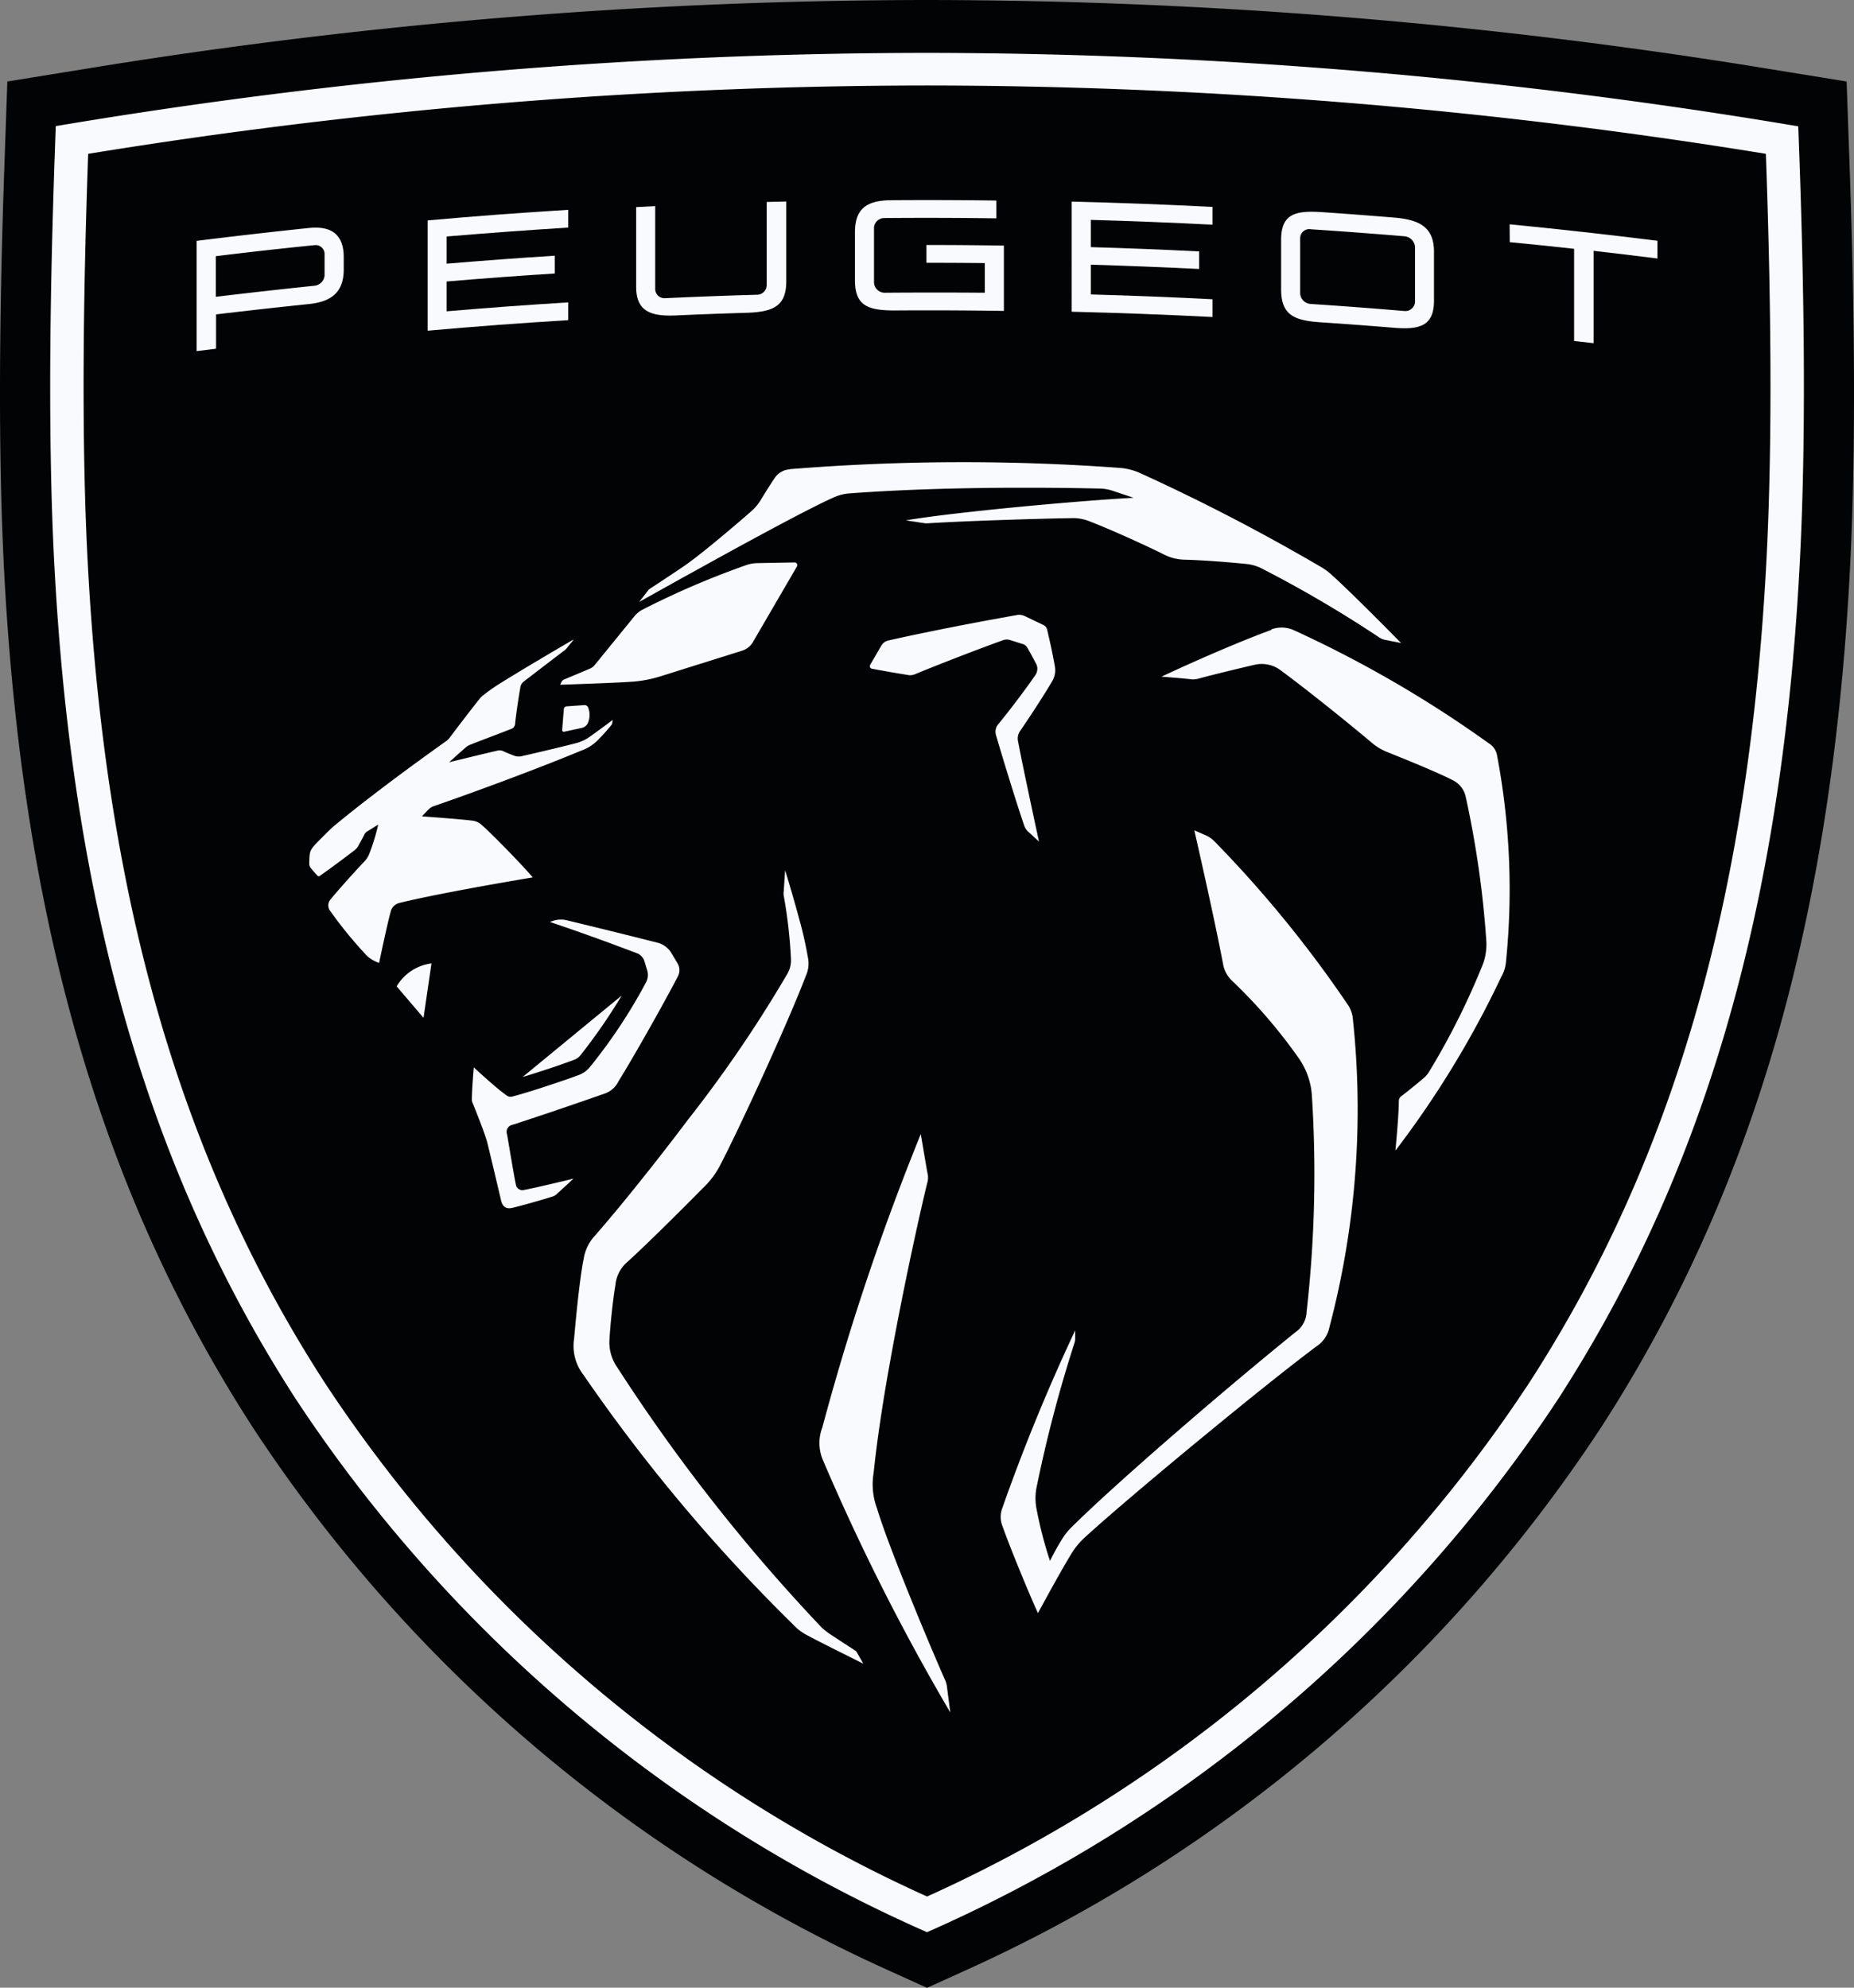 <svg xmlns="http://www.w3.org/2000/svg" viewBox="0 0 432.14 463.36"><rect x="0" y="0" width="432.14" height="463.36" fill="#808080" stroke="none"/><defs><style>.cls-1{fill:#020304;}.cls-1,.cls-2{fill-rule:evenodd;}.cls-2{fill:#f8fafe;}</style></defs><g id="Calque_2" data-name="Calque 2"><g id="Calque_1-2" data-name="Calque 1"><g id="peugeot-logo"><path id="Fill-1" class="cls-1" d="M206.39,459A348.6,348.6,0,0,1,58.63,332.29C23.83,278.22,5.54,215.58,1.07,135.17c-1.43-25.65-1.43-57.65,0-97.8L1.71,19l18.51-3A1222.55,1222.55,0,0,1,216.07,0,1221.38,1221.38,0,0,1,411.91,16l18.51,3,.65,18.33c1.43,40.16,1.43,72.16,0,97.8-4.48,80.41-22.75,143-57.56,197.12A348.74,348.74,0,0,1,225.75,459l-9.67,4.39Z"/><path id="Combined-Shape" class="cls-2" d="M216.07,12.33A1229.68,1229.68,0,0,0,13,29.4c-1,27-2.22,68.67-.24,104C17.14,212.31,35,273.56,68.94,326.13A340.63,340.63,0,0,0,216.07,450.42,340.65,340.65,0,0,0,363.18,326.13c33.95-52.57,51.81-113.8,56.2-192.68,2-35.38.8-77.06-.23-104A1229.53,1229.53,0,0,0,216.07,12.33Zm0,7.6A1222.07,1222.07,0,0,1,411.6,35.86c1.43,40,1.43,71.85,0,97.18-4.34,77.54-21.82,137.62-55,189.06a330.88,330.88,0,0,1-140.51,120A330.82,330.82,0,0,1,75.55,322.1c-33.21-51.44-50.7-111.5-55-189.06-1.42-25.33-1.42-57.17,0-97.18A1222.22,1222.22,0,0,1,216.07,19.93Z"/><path id="path75" class="cls-2" d="M73.81,53.07a14.16,14.16,0,0,0-1.84.08q-13.08,1.37-26.14,3v25.7l4.53-.56v-8Q61.16,72,72,70.88c5.21-.54,8.12-2.72,8.12-8.1V59.87C80.09,55.27,77.86,53.14,73.81,53.07Zm-.49,4.08A2.09,2.09,0,0,1,75.65,59a.45.45,0,0,1,0,.11V64.3a2.65,2.65,0,0,1-2.34,2.31q-11.49,1.19-23,2.58V59.72q11.47-1.41,23-2.57Z"/><path id="path89" class="cls-2" d="M207.76,46.67q12.24-.09,24.48.08h0V50.9q-13.08-.18-26.16-.07A2.4,2.4,0,0,0,203.72,53h0V65.91a2.5,2.5,0,0,0,2.36,2.33q11.73-.09,23.46,0h0V61.33q-6.79-.07-13.6-.07h0V57.11q9,0,18.05.14h0V72.48q-12.69-.2-25.38-.11c-6.19,0-9.33-1-9.33-7h0V54.15C199.27,48.58,202.08,46.71,207.76,46.67Z"/><path id="path81" class="cls-2" d="M305.68,49.36c-4.88,0-7.07,1.55-7.07,6.59V67.43c0,6.11,3.14,7.3,9.32,7.71q8.51.57,17,1.27c6.11.51,9.31-.53,9.31-6.31V58.64c0-5.89-3.7-7.46-9.31-7.92s-11.34-.9-17-1.28C307.13,49.39,306.38,49.36,305.68,49.36Zm-.27,4.08q11,.72,22.06,1.65a2.68,2.68,0,0,1,2.35,2.55V70.36a2.26,2.26,0,0,1-2.35,2.15q-11-.93-22.06-1.66a2.6,2.6,0,0,1-2.36-2.5V55.61a2.13,2.13,0,0,1,2.06-2.2h.3Z"/><path id="path85" class="cls-2" d="M183.27,47V65.55c0,5.89-3.1,7.17-9.34,7.37q-8.16.24-16.32.61c-5.79.26-9.33-.84-9.33-6.67h0V48.28h0l4.44-.23V67.43a2.14,2.14,0,0,0,2.2,2.08h.16q10.68-.5,21.37-.8a2.27,2.27,0,0,0,2.26-2.27h0V47.08l4.56-.11Z"/><path id="path83" class="cls-2" d="M249.8,47q16.43.39,32.82,1.24h0v4.14q-14.17-.72-28.37-1.12h0v6.35q12.62.36,25.24,1h0V62.7q-12.62-.62-25.24-1h0v6.94q14.19.39,28.37,1.12h0v4.14q-16.39-.84-32.82-1.23h0Z"/><path id="path79" class="cls-2" d="M132.45,48.91v4.14q-14.17.89-28.34,2.08h0v6.34q12.6-1.06,25.21-1.87h0v4.15q-12.61.8-25.21,1.87h0v6.95q14.16-1.21,28.34-2.08h0v4.14q-16.39,1-32.77,2.46h0V51.38Q116.06,49.91,132.45,48.91Z"/><path id="path77" class="cls-2" d="M351.87,52.29q17.24,1.68,34.45,3.84h0v4.13q-7.44-.94-14.88-1.79h0V80l-4.54-.51h0V58q-7.5-.83-15-1.55h0Z"/><path id="path73" class="cls-2" d="M184.07,109.37a501.31,501.31,0,0,1,76.92-.3,14.54,14.54,0,0,1,4.49,1.09,463.87,463.87,0,0,1,42.41,22,13.5,13.5,0,0,1,2.18,1.56c4.67,4.11,16.5,16.18,16.5,16.18h0l-3.69-.73a4,4,0,0,1-1.44-.6A280.81,280.81,0,0,0,294,132.47a10.06,10.06,0,0,0-3.47-1c-4.44-.45-10.42-.9-14.37-1a11.22,11.22,0,0,1-5.16-1.36c-3.62-1.82-12.39-5.81-16.77-7.47a10.32,10.32,0,0,0-4.65-.85c-7.51.11-24.62.65-33.36,1.2a4.53,4.53,0,0,1-.9-.05h0l-4.17-.64c11.81-2,41-4.63,53.08-5.26h0l-4.92-1.64a9.82,9.82,0,0,0-2.94-.51c-2.62-.06-8.45-.18-16-.19h-2.59c-11.47,0-26.22.3-39.83,1.32a10.54,10.54,0,0,0-3.45.86c-5.49,2.41-18.9,9.66-32.34,17.11l-3,1.65-10.18,5.68,2-2.57a2.36,2.36,0,0,1,.76-.68c.54-.35,2.39-1.56,4.25-2.8l1.36-.9c1.11-.75,2.11-1.41,2.67-1.82.28-.19.45-.32.8-.58,4.05-3,10.43-8.41,14.24-11.74a11.37,11.37,0,0,0,2.2-2.59c1.23-2,2.57-4.15,3.4-5.34a4.54,4.54,0,0,1,3.42-1.89Z"/><path id="path71" class="cls-2" d="M185.21,131.11a.63.63,0,0,1,.63.61.66.66,0,0,1-.08.32h0l-10.2,17.52a4.5,4.5,0,0,1-2.64,2.14h0l-19.12,6a28.48,28.48,0,0,1-6.4,1.21c-4.25.31-16.84.71-16.84.71h0l.28-.6a1.23,1.23,0,0,1,.65-.62h0l6-2.53a2.78,2.78,0,0,0,1.13-.85h0l9.2-11.3a6.21,6.21,0,0,1,1.81-1.54,196.49,196.49,0,0,1,24.48-10.51,8.7,8.7,0,0,1,2.43-.4h0Z"/><path id="path69" class="cls-2" d="M136.16,164.37a.9.9,0,0,1,.93.55,4.75,4.75,0,0,1-.12,3.75,2.07,2.07,0,0,1-1.31,1h0l-4.18.91a.39.39,0,0,1-.45-.31.28.28,0,0,1,0-.09h0l.39-4.9a.68.68,0,0,1,.63-.62h0Z"/><path id="path67" class="cls-2" d="M237,143.36a3.18,3.18,0,0,1,1.85.25h0l4.36,2.09a1.58,1.58,0,0,1,.86,1.06c.59,2.49,1.32,5.79,1.81,8.62a5.05,5.05,0,0,1-.61,3.38c-1.81,3.13-5.51,8.76-7.59,11.78a3.07,3.07,0,0,0-.38,2.31c.95,5.19,4.87,23.32,4.87,23.32h0l-2.47-2.25a3.54,3.54,0,0,1-1-1.55c-1.76-5.13-5.05-15.84-6.56-21.05a2.73,2.73,0,0,1,.51-2.46c2.58-3.12,6.35-8.11,8.52-11.27a2.66,2.66,0,0,0,.46-2.6c-.51-1-1.36-2.6-2.17-4a1.83,1.83,0,0,0-1-.83h0l-3-.95a2.54,2.54,0,0,0-1.59,0c-6.45,2.33-15.14,5.7-20.45,7.9a2.94,2.94,0,0,1-2,.2c-1.53-.22-6-1-8.22-1.43a.59.59,0,0,1-.45-.69.64.64,0,0,1,.06-.18h0l2.61-4.5a2.53,2.53,0,0,1,1.63-1.2c8.38-1.9,19.46-4.07,30-5.94Z"/><path id="path65" class="cls-2" d="M133.66,149.18l-1.71,2.1-.29.27c-1.51,1.12-7.86,6-9.57,7.32a2,2,0,0,0-.8,1.33c-.38,2.15-1,6.23-1.22,8.49a1.34,1.34,0,0,1-1,1.26c-3,1.19-6.44,2.45-9.27,3.58a3.67,3.67,0,0,0-1.12.6c-.29.22-4,3.56-4,3.56s8.16-2,11.15-2.68a2.11,2.11,0,0,1,1.68.2c.62.28,1.65.69,2.19.9a3.2,3.2,0,0,0,2.2.09c3.37-.75,9-2.09,12.05-2.88a10.12,10.12,0,0,0,3.76-1.75c1.44-1,5.1-3.74,5.1-3.74s-.06.48-.11.75a1,1,0,0,1-.28.54c-.74.9-2,2.35-2.69,3a10.34,10.34,0,0,1-4.23,2.85c-8.57,3.57-23.23,9.1-34.21,12.89a3.42,3.42,0,0,0-1.57,1c-.58.58-1.36,1.44-1.36,1.44s9,.65,11.7,1a3.79,3.79,0,0,1,2.2,1c2.26,1.92,9.69,9.57,11.91,12.23,0,0-21.16,3.51-31,5.94a2.73,2.73,0,0,0-2.09,2c-.81,2.84-2.72,12-2.72,12a9,9,0,0,1-1.63-.76,6.35,6.35,0,0,1-1.7-1.44,96,96,0,0,1-8-9.83,2.15,2.15,0,0,1-.1-2.64c2-2.44,6-6.89,8.19-9.18a5.78,5.78,0,0,0,.84-1.3,45.52,45.52,0,0,0,2.06-6.54l.11-.45h0v-.06l-.06,0-.4.25-1.81,1.14a2,2,0,0,0-1,1c-.36.74-1,1.92-1.46,2.72a4,4,0,0,1-.79.85c-2.81,2.15-5.92,4.44-8.13,6a.38.38,0,0,1-.45-.07c-.29-.28-1.47-1.62-1.68-1.93a1.43,1.43,0,0,1-.26-.83c0-.56,0-1.54.11-2.27s.32-1.27,1.36-2.36,2.46-2.5,3.82-3.82c3.32-2.79,11.68-9.56,26.63-20.2a3.21,3.21,0,0,0,.75-.72c1.57-2.11,6-7.88,7.13-9.25a3.72,3.72,0,0,1,.52-.53,42.34,42.34,0,0,1,4.42-3.11c4.16-2.61,12.23-7.38,16.74-10Z"/><path id="path63" class="cls-2" d="M100.57,224.58l-1.85,12.69-6.27-7.34A11.08,11.08,0,0,1,100.57,224.58Z"/><path id="path61" class="cls-2" d="M144.92,232.06a131.74,131.74,0,0,1-9.68,14,3.38,3.38,0,0,1-1.42,1c-3.09,1.15-8.24,2.89-12,4h0Z"/><path id="path59" class="cls-2" d="M296.33,146.72a6.92,6.92,0,0,1,5.1.12,272.25,272.25,0,0,1,45.62,26.46,4.08,4.08,0,0,1,1.89,2.8A167.68,167.68,0,0,1,351,224.42a8.22,8.22,0,0,1-1,3.13,225.71,225.71,0,0,1-24.73,40.65h0V268c.11-1.18.75-7.82.78-11.42a1.32,1.32,0,0,1,.52-1c1.64-1.27,3.9-3.08,5.17-4.19a5.85,5.85,0,0,0,1.3-1.46,170.09,170.09,0,0,0,12.65-25.29,13.5,13.5,0,0,0,.73-5.57,228.71,228.71,0,0,0-4.83-33.54,5.67,5.67,0,0,0-2.9-3.62c-2.06-1.06-6.11-2.9-15.33-6.59a13,13,0,0,1-3.52-2.09c-6-5.07-15.49-12.66-21.37-17a7.34,7.34,0,0,0-6-1.27c-4.29,1-9.74,2.32-12.8,3.15a5.18,5.18,0,0,1-2.53.18l-2.05-.2L274,158l-3.09-.25h-.21c10-4.68,19.61-8.72,25.64-10.92Z"/><path id="path57" class="cls-2" d="M129,214.63a5.78,5.78,0,0,1,3.06-.11c4.53,1.09,14.17,3.44,21.44,5.3a5.37,5.37,0,0,1,2.84,2.11h0l1.59,2.63a3.1,3.1,0,0,1,.1,3c-1.33,2.56-3.21,6-5.21,9.59l-1.51,2.68c-2.77,4.92-5.54,9.66-7.11,12.16a5.68,5.68,0,0,1-3.45,3c-7.15,2.51-16,5.52-21.32,7.22a1.67,1.67,0,0,0-1.31,2,2.17,2.17,0,0,0,.07.24c.38,2.18,1.6,9.57,2.06,11.72a1.54,1.54,0,0,0,1.79,1.25.8.8,0,0,0,.21-.05c3.12-.58,11.43-2.62,11.43-2.62s-2.45,2.27-3.91,3.6a2.5,2.5,0,0,1-.91.55c-2.27.75-7.8,2.3-9.52,2.68-1.36.29-2.2-.24-2.55-1.76,0,0-2.35-10-3.2-13.42-.14-.52-.27-1-.46-1.48-.64-2-2.17-5.84-3-7.87a1.63,1.63,0,0,1-.15-.75c0-2.32.45-7.49.45-7.49s5.09,4.75,7.55,6.47a1.58,1.58,0,0,0,1.57.3c3.38-.86,11.16-3.43,15.41-5a6,6,0,0,0,2.49-1.78,124.31,124.31,0,0,0,13.15-19.84,3.7,3.7,0,0,0,.25-2.77h0l-.69-2.27a3,3,0,0,0-1.55-1.65c-7.53-2.86-13.47-5-20.44-7.35h0Z"/><path id="path55" class="cls-2" d="M278.43,193.59l2.6,1.13a6.34,6.34,0,0,1,2.05,1.42,274.68,274.68,0,0,1,31.27,38.36,7.07,7.07,0,0,1,.95,2.72,199.3,199.3,0,0,1-5.43,72.17,7,7,0,0,1-3.07,4.5c-6.25,4.68-15.58,12.16-24.86,19.79l-2.92,2.4c-11.18,9.23-21.79,18.27-26.29,22.43a16.84,16.84,0,0,0-2.92,3.54c-2.11,3.43-5.34,9.32-6.92,12.24l-.46.82-.5.93c-2.1-4.57-6.68-15.73-8.25-20.24a5.75,5.75,0,0,1-.07-4.22,445,445,0,0,1,17-41.46h0v2a2.82,2.82,0,0,1-.14.86,313,313,0,0,0-8.9,33.94,13,13,0,0,0,0,4.66,94.72,94.72,0,0,0,3.17,12.29,55.28,55.28,0,0,1,3-5.38,14.08,14.08,0,0,1,2.27-2.72c5.82-5.75,15.76-14.63,26.11-23.57l3.66-3.15c7.95-6.8,15.89-13.43,22.16-18.49a6,6,0,0,0,2.6-4.7,285.55,285.55,0,0,0,1.24-50.47,17.11,17.11,0,0,0-2.91-8.49,120.41,120.41,0,0,0-15.77-18.34,7,7,0,0,1-2-3.71c-2.08-11.07-6.73-31.31-6.73-31.31Z"/><path id="path53" class="cls-2" d="M183,202.86s1.45,4.68,2.85,9.77l.49,1.81a85.75,85.75,0,0,1,1.95,8.65,6.93,6.93,0,0,1-.48,4.44c-1.73,4.57-4.89,11.92-8.28,19.43l-1.45,3.22c-4.15,9.12-8.35,17.92-10.39,21.76a19.77,19.77,0,0,1-3.84,5c-4.32,4.38-12.58,12.66-17.68,17.29a8,8,0,0,0-2.72,5.3c-.61,3.5-1.21,9.47-1.38,12.56a10.14,10.14,0,0,0,1.81,6.67,415.21,415.21,0,0,0,47.68,60.68,16.86,16.86,0,0,0,2.39,1.81c1.26.84,5.37,3.5,5.37,3.5a1.36,1.36,0,0,1,.41.45h0l1.49,2.61-.39-.19-.65-.32-2-1-1.91-.95c-2.93-1.46-6.42-3.23-8.25-4.22a12.2,12.2,0,0,1-2.13-1.43A395.24,395.24,0,0,1,136,320.51a11,11,0,0,1-2.18-8.49c.57-6.6,1.45-14.89,2.22-18.52a10.16,10.16,0,0,1,2.63-5.44c5.66-6.5,12.57-15.09,19.3-23.89l2.36-3.12a301.71,301.71,0,0,0,23.12-33.92,6.3,6.3,0,0,0,.91-3.59,112.62,112.62,0,0,0-1.69-14.77,3.73,3.73,0,0,1,0-1h0Z"/><path id="path51" class="cls-2" d="M214.62,264.37s1.16,6.86,1.51,8.86a4.54,4.54,0,0,1,0,2.53c-.91,3.56-5.21,22.32-8.64,41.53l-.54,3c-1.4,8.09-2.61,16.12-3.31,23a16,16,0,0,0,.77,8.3c2.92,9.79,13.76,35.36,15.86,40a5.59,5.59,0,0,1,.45,1.61h0l.78,6a515.49,515.49,0,0,1-29.74-58.95,10.13,10.13,0,0,1-.08-7.52A578.58,578.58,0,0,1,214.62,264.37Z"/></g></g></g></svg>